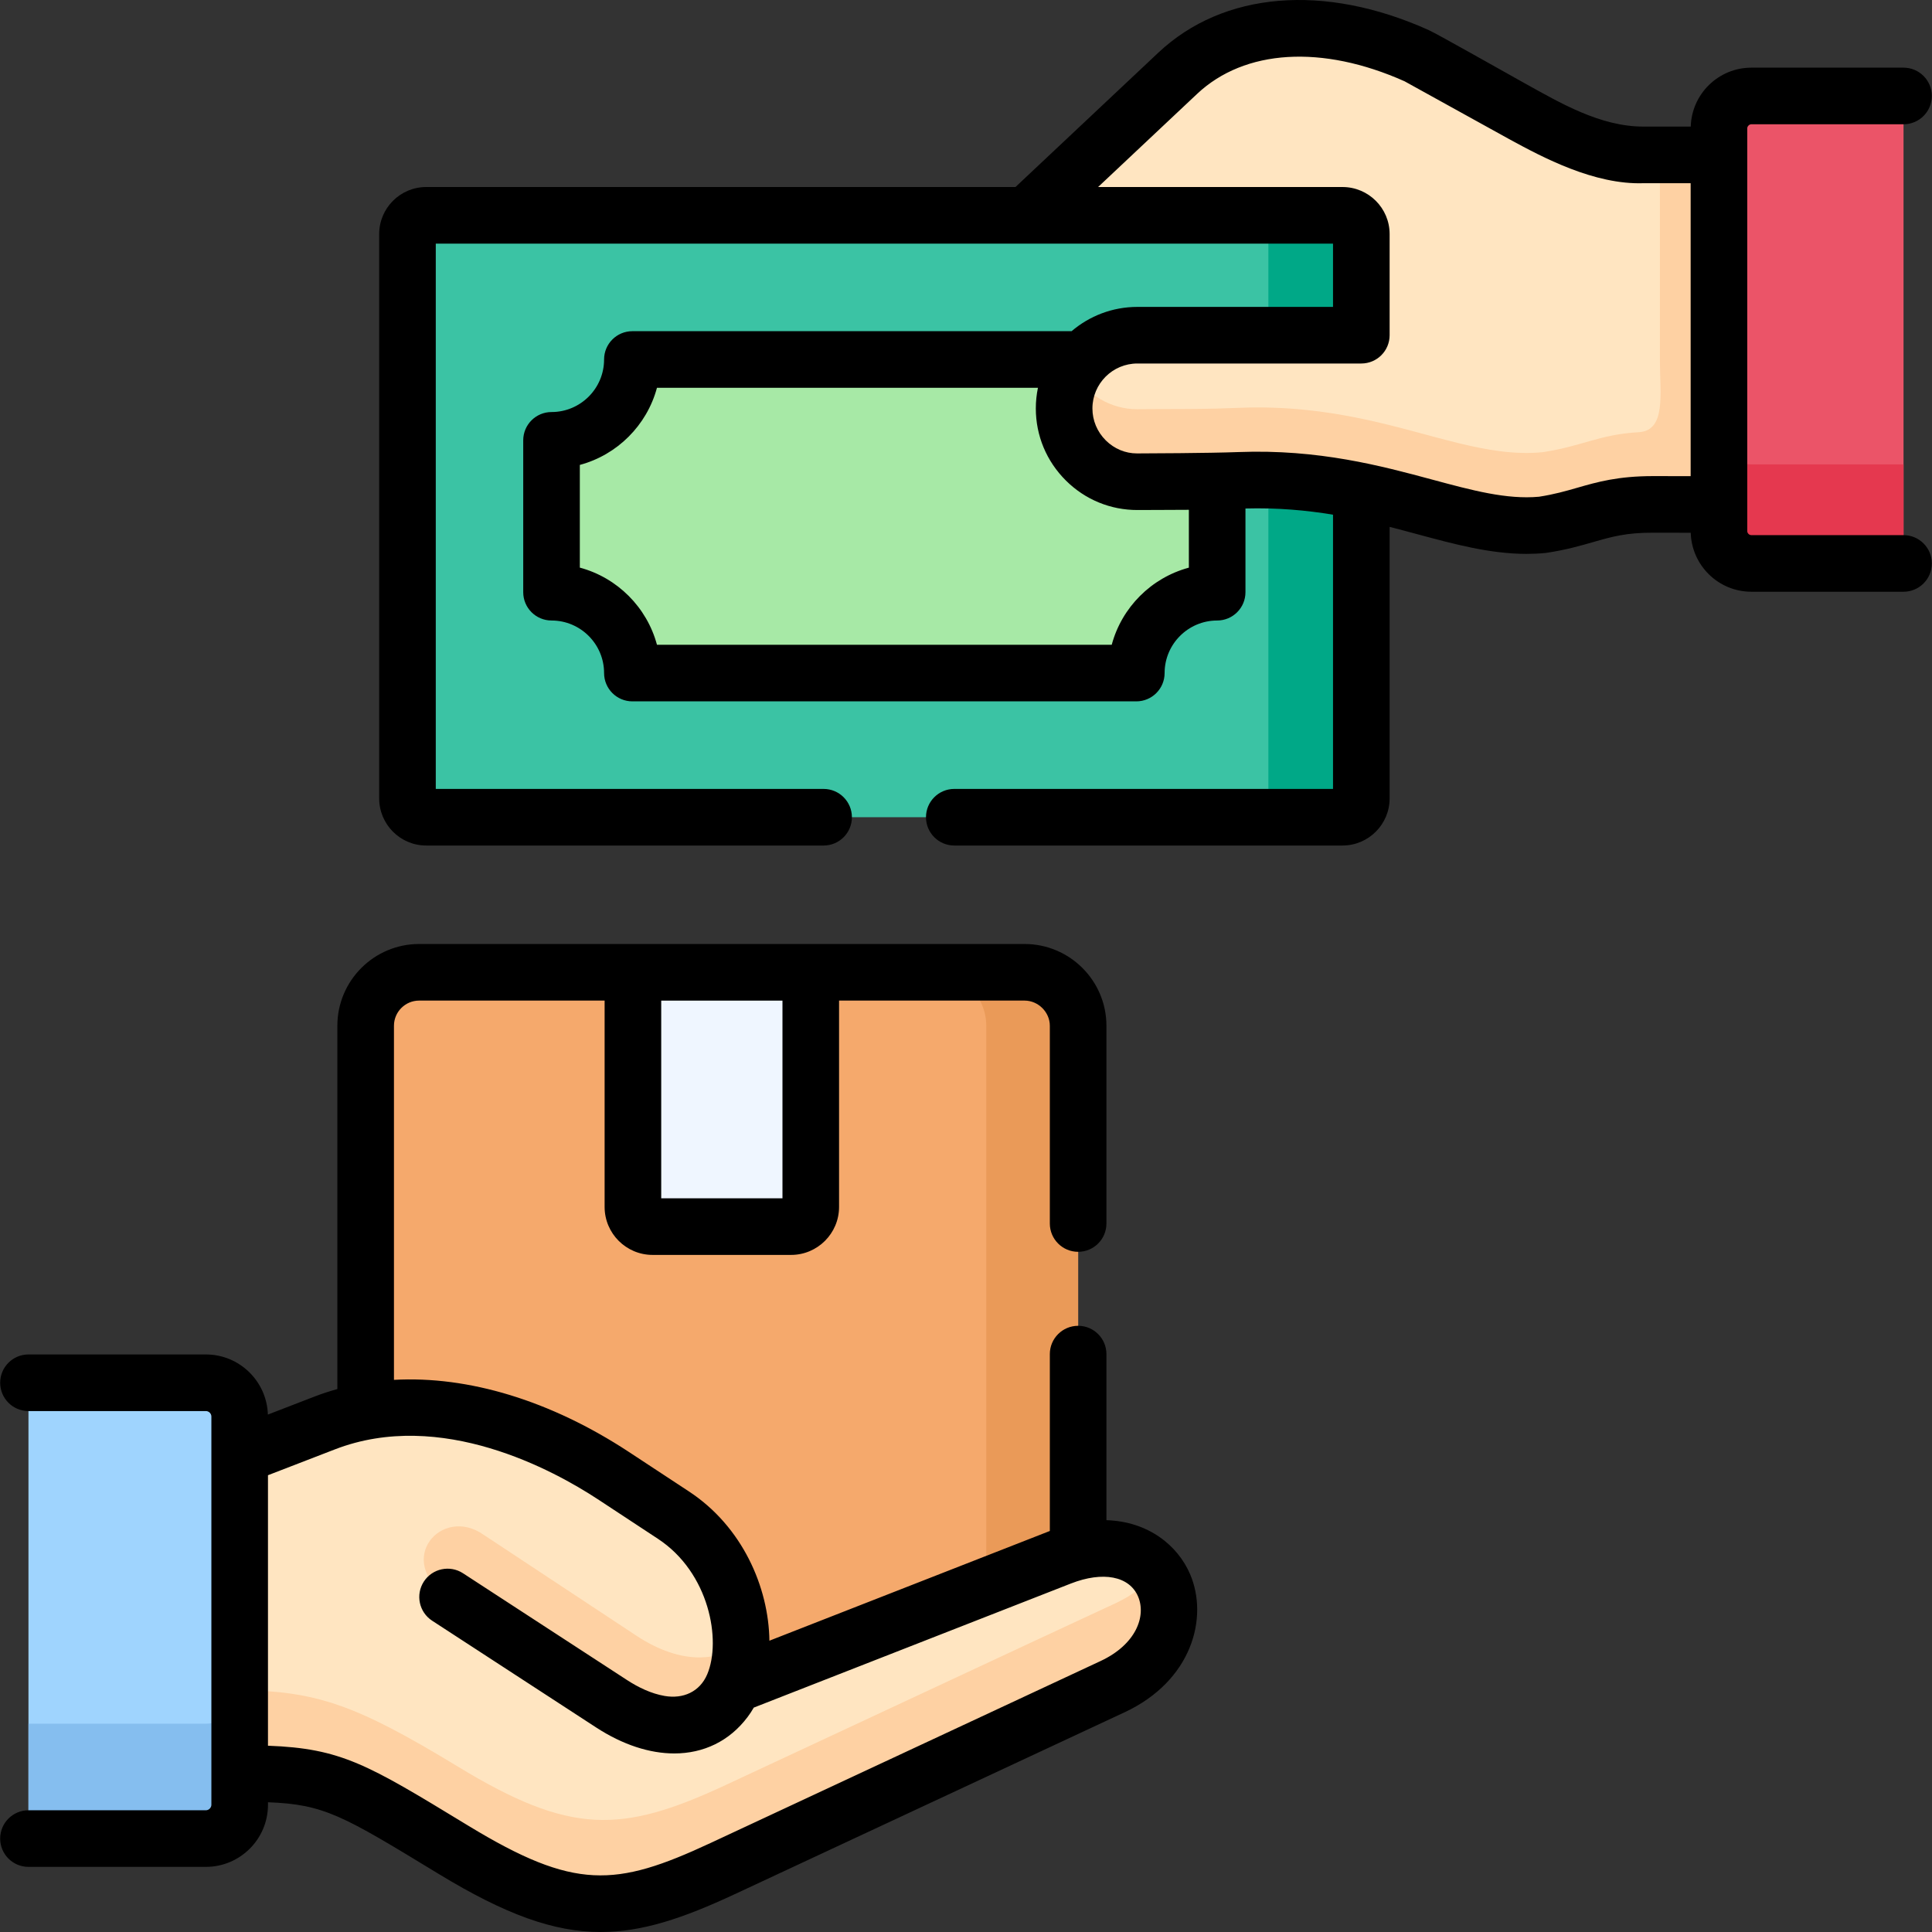 <svg id="Capa_1" enable-background="new 0 0 512 512" height="512" viewBox="0 0 512 512" width="512" xmlns="http://www.w3.org/2000/svg"><rect x="0" y="0" width="512" height="512" fill="#333333" stroke="none"/><g><g><path clip-rule="evenodd" d="m174.39 466.609 106.65-33.926c1.615-.624 3.174-1.134 4.676-1.502v-159.341c0-7.794-6.405-14.171-14.199-14.171h-56.655l-23.552 47.389-23.58-47.389h-56.655c-7.794 0-14.171 6.377-14.171 14.171v122.213c23.183-4.28 47.302 4.96 65.639 17.005l15.9 10.458c16.41 10.771 1.19 32.623-4.053 45.093z" fill="#f5a96c" fill-rule="evenodd"/></g><g><path clip-rule="evenodd" d="m261.371 430.359 19.669-7.681c1.615-.624 3.174-1.134 4.676-1.502v-149.336c0-7.794-6.405-14.171-14.199-14.171h-24.317c7.794 0 14.171 6.377 14.171 14.171z" fill="#ea9a58" fill-rule="evenodd"/></g><g><path clip-rule="evenodd" d="m63.518 470.01c23.637 0 27.491 2.466 56.797 20.293 15.304 9.296 26.301 13.746 37.071 14.171h3.344c9.211-.368 18.592-3.599 30.694-9.24l103.39-48.239c25.026-11.649 16.552-42.117-9.098-35.796-1.502.368-3.061.85-4.676 1.474l-86.697 33.927c5.243-12.442.51-34.323-15.9-45.093l-15.9-10.458c-18.337-12.017-42.456-21.285-65.639-17.005-3.656.68-7.284 1.672-10.855 3.061l-22.532 8.701-11.337 42.967z" fill="#ffe5c1" fill-rule="evenodd"/></g><g><path clip-rule="evenodd" d="m172.945 325.067h36.702c2.863 0 5.215-2.352 5.215-5.215v-62.183h-47.132v62.183c0 2.863 2.352 5.215 5.215 5.215z" fill="#eff6ff" fill-rule="evenodd"/></g><g><path clip-rule="evenodd" d="m112.945 216.573h242.831c2.749 0 4.988-2.239 4.988-4.988v-102.09l10.005-47.474c.538-2.664-12.272-15.277-14.993-14.965l-83.693 10.005h-159.138c-2.749 0-4.96 2.239-4.96 4.96v149.563c.001 2.749 2.24 4.989 4.96 4.989z" fill="#3bc3a4" fill-rule="evenodd"/></g><g><path clip-rule="evenodd" d="m167.588 178.367h66.773 66.773c0-11.819 9.608-21.427 21.426-21.427v-40.246c-11.818 0-21.426-9.608-21.426-21.427h-66.773-66.773c0 11.819-9.579 21.427-21.426 21.427v40.246c11.847 0 21.426 9.608 21.426 21.427z" fill="#a7e9a6" fill-rule="evenodd"/></g><g><path clip-rule="evenodd" d="m360.765 62.021c0-2.721-2.239-4.96-4.988-4.96h-19.641v159.511h19.641c2.749 0 4.988-2.239 4.988-4.988 0-49.854 0-99.708 0-149.563z" fill="#00a887" fill-rule="evenodd"/></g><g><path clip-rule="evenodd" d="m301.418 127.662c8.247-.057 13.944 0 21.143-.17 1.871-.057 3.798-.113 5.923-.198 12.272-.453 22.843.907 32.281 2.863 18.989 3.968 33.386 10.345 48.011 8.928 11.932-1.814 15.73-5.442 29.504-5.413l17.26.028 17.005-46.425-17.005-46.227h-11.308-8.701c-12.924.567-27.803-8.644-34.832-12.272l-25.111-13.944c-9.721-4.393-19.839-6.972-29.504-7.284h-3.854c-11.308.368-21.823 4.053-30.127 11.875l-40.018 37.639h83.693c2.749 0 4.988 2.239 4.988 4.96v26.812h-59.347c-5.697 0-10.827 2.466-14.398 6.434-3.118 3.429-5.016 7.993-5.016 12.981-.002 10.684 8.756 19.47 19.413 19.413z" fill="#ffe5c1" fill-rule="evenodd"/></g><g><path clip-rule="evenodd" d="m301.418 127.662c8.247-.057 13.944 0 21.143-.17 1.871-.057 3.798-.113 5.923-.198 12.272-.453 22.843.907 32.281 2.863 18.989 3.968 33.386 10.345 48.011 8.928 11.932-1.814 15.73-5.442 29.504-5.413l17.26.028 17.005-46.425-17.005-46.227h-11.308-4.336v54.786c0 8.446 1.701 18.281-5.612 18.706-10.656.624-14.794 3.685-25.507 5.3-14.624 1.417-29.022-4.932-48.011-8.9-9.438-1.956-20.009-3.344-32.281-2.863-2.126.085-4.053.142-5.923.198-5.895.142-10.798.113-16.892.142-1.36 0-2.749 0-4.251.028-7.17.028-13.491-3.94-16.863-9.806-1.615 2.834-2.551 6.122-2.551 9.608-.002 10.686 8.756 19.472 19.413 19.415z" fill="#fed1a3" fill-rule="evenodd"/></g><g><path clip-rule="evenodd" d="m63.518 470.01c23.637 0 27.491 2.466 56.797 20.293 15.304 9.296 26.301 13.746 37.071 14.171h3.344c9.211-.368 18.592-3.599 30.694-9.24l103.39-48.239c15.673-7.312 18.195-21.994 11.592-30.411-2.437 3.174-5.98 6.037-10.685 8.248l-10.005 4.648-11.507 5.357-81.879 38.206c-27.746 12.924-41.152 13.264-71.081-4.932-27.293-16.58-37.411-19.868-57.732-20.237l-5.668 1.53z" fill="#fed1a3" fill-rule="evenodd"/></g><g><path clip-rule="evenodd" d="m118.614 423.217 43.448 28.286c5.81 3.77 11.62 5.725 16.807 5.668 5.272-.057 9.92-2.211 13.264-6.66.879-1.162 1.615-2.466 2.211-3.911 1.36-3.259 2.069-7.171 2.041-11.365-3.061 2.664-6.774 3.968-10.883 3.996-5.187.057-10.968-1.899-16.722-5.668l-40.585-26.812c-11.14-7.88-23.78 6.66-9.581 16.466z" fill="#fed1a3" fill-rule="evenodd"/></g><g><path clip-rule="evenodd" d="m7.543 487.243h47.019c4.931 0 8.956-4.053 8.956-8.956v-8.276-84.205-10.402c0-4.932-4.025-8.956-8.956-8.956h-47.019z" fill="#9fd4fe" fill-rule="evenodd"/></g><g><path clip-rule="evenodd" d="m7.543 487.243h47.019c4.931 0 8.956-4.053 8.956-8.956v-8.276-22.135c0 4.903-4.025 8.928-8.956 8.928h-47.019z" fill="#85beef" fill-rule="evenodd"/></g><g><path clip-rule="evenodd" d="m464.127 149.316h40.33v-123.885h-40.33c-4.705 0-8.588 3.883-8.588 8.588v7.029 92.651 7.029c0 4.733 3.883 8.588 8.588 8.588z" fill="#eb5468" fill-rule="evenodd"/></g><g><path clip-rule="evenodd" d="m504.457 123.071h-40.33c-4.705 0-8.588-3.855-8.588-8.588v19.216 7.029c0 4.733 3.883 8.588 8.588 8.588h40.33z" fill="#e5384f" fill-rule="evenodd"/></g><g><path d="m293.216 402.864v-44.012c0-4.142-3.357-7.5-7.5-7.5s-7.5 3.357-7.5 7.5v46.873l-74.317 29.081c-.182-14.191-7.173-30.269-21.335-39.564l-15.906-10.462c-20.797-13.653-42.549-20.192-62.255-19.102v-93.838c0-3.679 2.993-6.672 6.671-6.672h49.155v54.683c0 7.01 5.704 12.714 12.714 12.714h36.703c7.01 0 12.714-5.704 12.714-12.714v-54.683h49.155c3.632 0 6.7 3.056 6.7 6.672v52.405c0 4.142 3.357 7.5 7.5 7.5s7.5-3.357 7.5-7.5v-52.405c0-11.95-9.734-21.671-21.699-21.671h-160.441c-11.949 0-21.671 9.721-21.671 21.671v96.273c-2.054.571-4.077 1.229-6.057 1.994l-12.357 4.772c-.28-8.83-7.532-15.932-16.429-15.932h-47.018c-4.142 0-7.5 3.357-7.5 7.5 0 4.142 3.358 7.5 7.5 7.5h47.019c.79 0 1.456.667 1.456 1.457v102.883c0 .776-.681 1.457-1.456 1.457h-47.019c-4.142 0-7.5 3.357-7.5 7.5 0 4.142 3.358 7.5 7.5 7.5h47.019c9.074 0 16.456-7.383 16.456-16.456v-.669c14.891.539 19.899 3.581 44.672 18.651l.734.446c17.525 10.637 30.301 15.284 42.768 15.284 11.022 0 21.801-3.634 35.402-9.968l103.387-48.236c17.912-8.343 22.339-25.091 17.409-36.613-3.269-7.641-11.096-13.98-22.174-14.319zm-85.854-85.297h-32.132v-52.398h32.133v52.398zm84.281 122.633-103.387 48.236c-25.185 11.731-35.994 12.487-64.044-4.54l-.728-.442c-26.073-15.863-33.041-20.101-52.467-20.821v-71.685l17.735-6.848c28.145-10.877 58.102 5.622 69.67 13.214l15.906 10.463c13.704 8.994 16.868 26.977 13.104 35.91-1.98 4.694-6.433 6.597-11.294 5.757-3.566-.616-6.97-2.263-9.984-4.226l-43.448-28.286c-3.469-2.259-8.117-1.278-10.377 2.193s-1.278 8.117 2.193 10.377l43.447 28.285c7.082 4.613 14.212 6.894 20.715 6.894 7.751 0 14.612-3.243 19.429-9.646.597-.789 1.145-1.628 1.65-2.504l84.007-32.872c8.517-3.33 15.515-1.986 17.83 3.424 2.213 5.17-.495 12.71-9.957 17.117z"/><path d="m504.457 141.816h-40.33c-.579 0-1.088-.509-1.088-1.088v-106.709c0-.56.528-1.088 1.088-1.088h40.33c4.142 0 7.5-3.357 7.5-7.5s-3.357-7.5-7.5-7.5h-40.33c-8.712 0-15.811 6.965-16.063 15.617h-12.534c-11.446 0-21.965-6.206-31.708-11.616-4.256-2.363-22.99-12.968-25.152-13.937-27.672-12.476-54.476-10.246-71.706 5.966l-37.852 35.602h-156.166c-6.87 0-12.459 5.59-12.459 12.459v149.563c0 6.885 5.589 12.488 12.459 12.488h105.318c4.142 0 7.5-3.357 7.5-7.5 0-4.142-3.358-7.5-7.5-7.5h-102.779v-144.512h237.779v16.772h-51.848c-6.646 0-12.733 2.427-17.433 6.434h-116.395c-4.142 0-7.5 3.357-7.5 7.5 0 7.679-6.247 13.927-13.927 13.927-4.142 0-7.5 3.357-7.5 7.5v40.246c0 4.142 3.358 7.5 7.5 7.5 7.679 0 13.927 6.248 13.927 13.927 0 4.142 3.358 7.5 7.5 7.5h133.546c4.142 0 7.5-3.357 7.5-7.5 0-7.679 6.247-13.927 13.926-13.927 4.142 0 7.5-3.357 7.5-7.5v-22.183c8.5-.232 16.162.471 23.205 1.642v72.673h-100.368c-4.142 0-7.5 3.357-7.5 7.5 0 4.142 3.358 7.5 7.5 7.5h102.88c6.885 0 12.488-5.602 12.488-12.488v-71.957c2.529.646 4.986 1.308 7.383 1.954 9.884 2.665 19.299 5.204 28.899 5.203 1.644 0 3.296-.074 4.955-.235.134-.013.268-.029.401-.05 5.12-.778 8.903-1.865 12.241-2.824 4.898-1.406 8.799-2.557 16.123-2.504l9.796.016c.246 8.658 7.348 15.629 16.064 15.629h40.33c4.142 0 7.5-3.357 7.5-7.5s-3.357-7.5-7.5-7.5zm-189.397 8.619c-9.932 2.67-17.772 10.499-20.441 20.431h-120.517c-2.668-9.934-10.506-17.773-20.441-20.442v-27.217c9.934-2.669 17.772-10.507 20.441-20.442h100.964c-.368 1.77-.562 3.603-.562 5.481 0 7.205 2.829 13.987 7.966 19.097 5.106 5.079 11.864 7.836 18.989 7.817 2.242-.013 4.298-.018 6.247-.023 2.584-.007 4.972-.014 7.355-.034v15.332zm132.979-24.248-9.745-.016c-.059 0-.115 0-.174 0-9.374 0-14.836 1.569-20.119 3.087-3.132.899-6.092 1.75-10.149 2.38-8.569.782-17.717-1.686-28.301-4.54-13.406-3.613-30.093-8.114-51.355-7.298-7.962.305-24.564.35-26.819.362-.021 0-.041 0-.062 0-3.093 0-6.027-1.225-8.267-3.452-2.285-2.273-3.544-5.279-3.544-8.463 0-6.57 5.345-11.916 11.914-11.916h59.347c4.142 0 7.5-3.357 7.5-7.5v-26.81c0-6.87-5.602-12.459-12.488-12.459h-64.772l26.237-24.678c12.602-11.857 33.14-13.101 54.983-3.342 7.553 4.194 26.28 14.551 28.094 15.532 8.289 4.486 22.15 11.984 35.366 11.473h12.355v77.64z"/></g></g></svg>